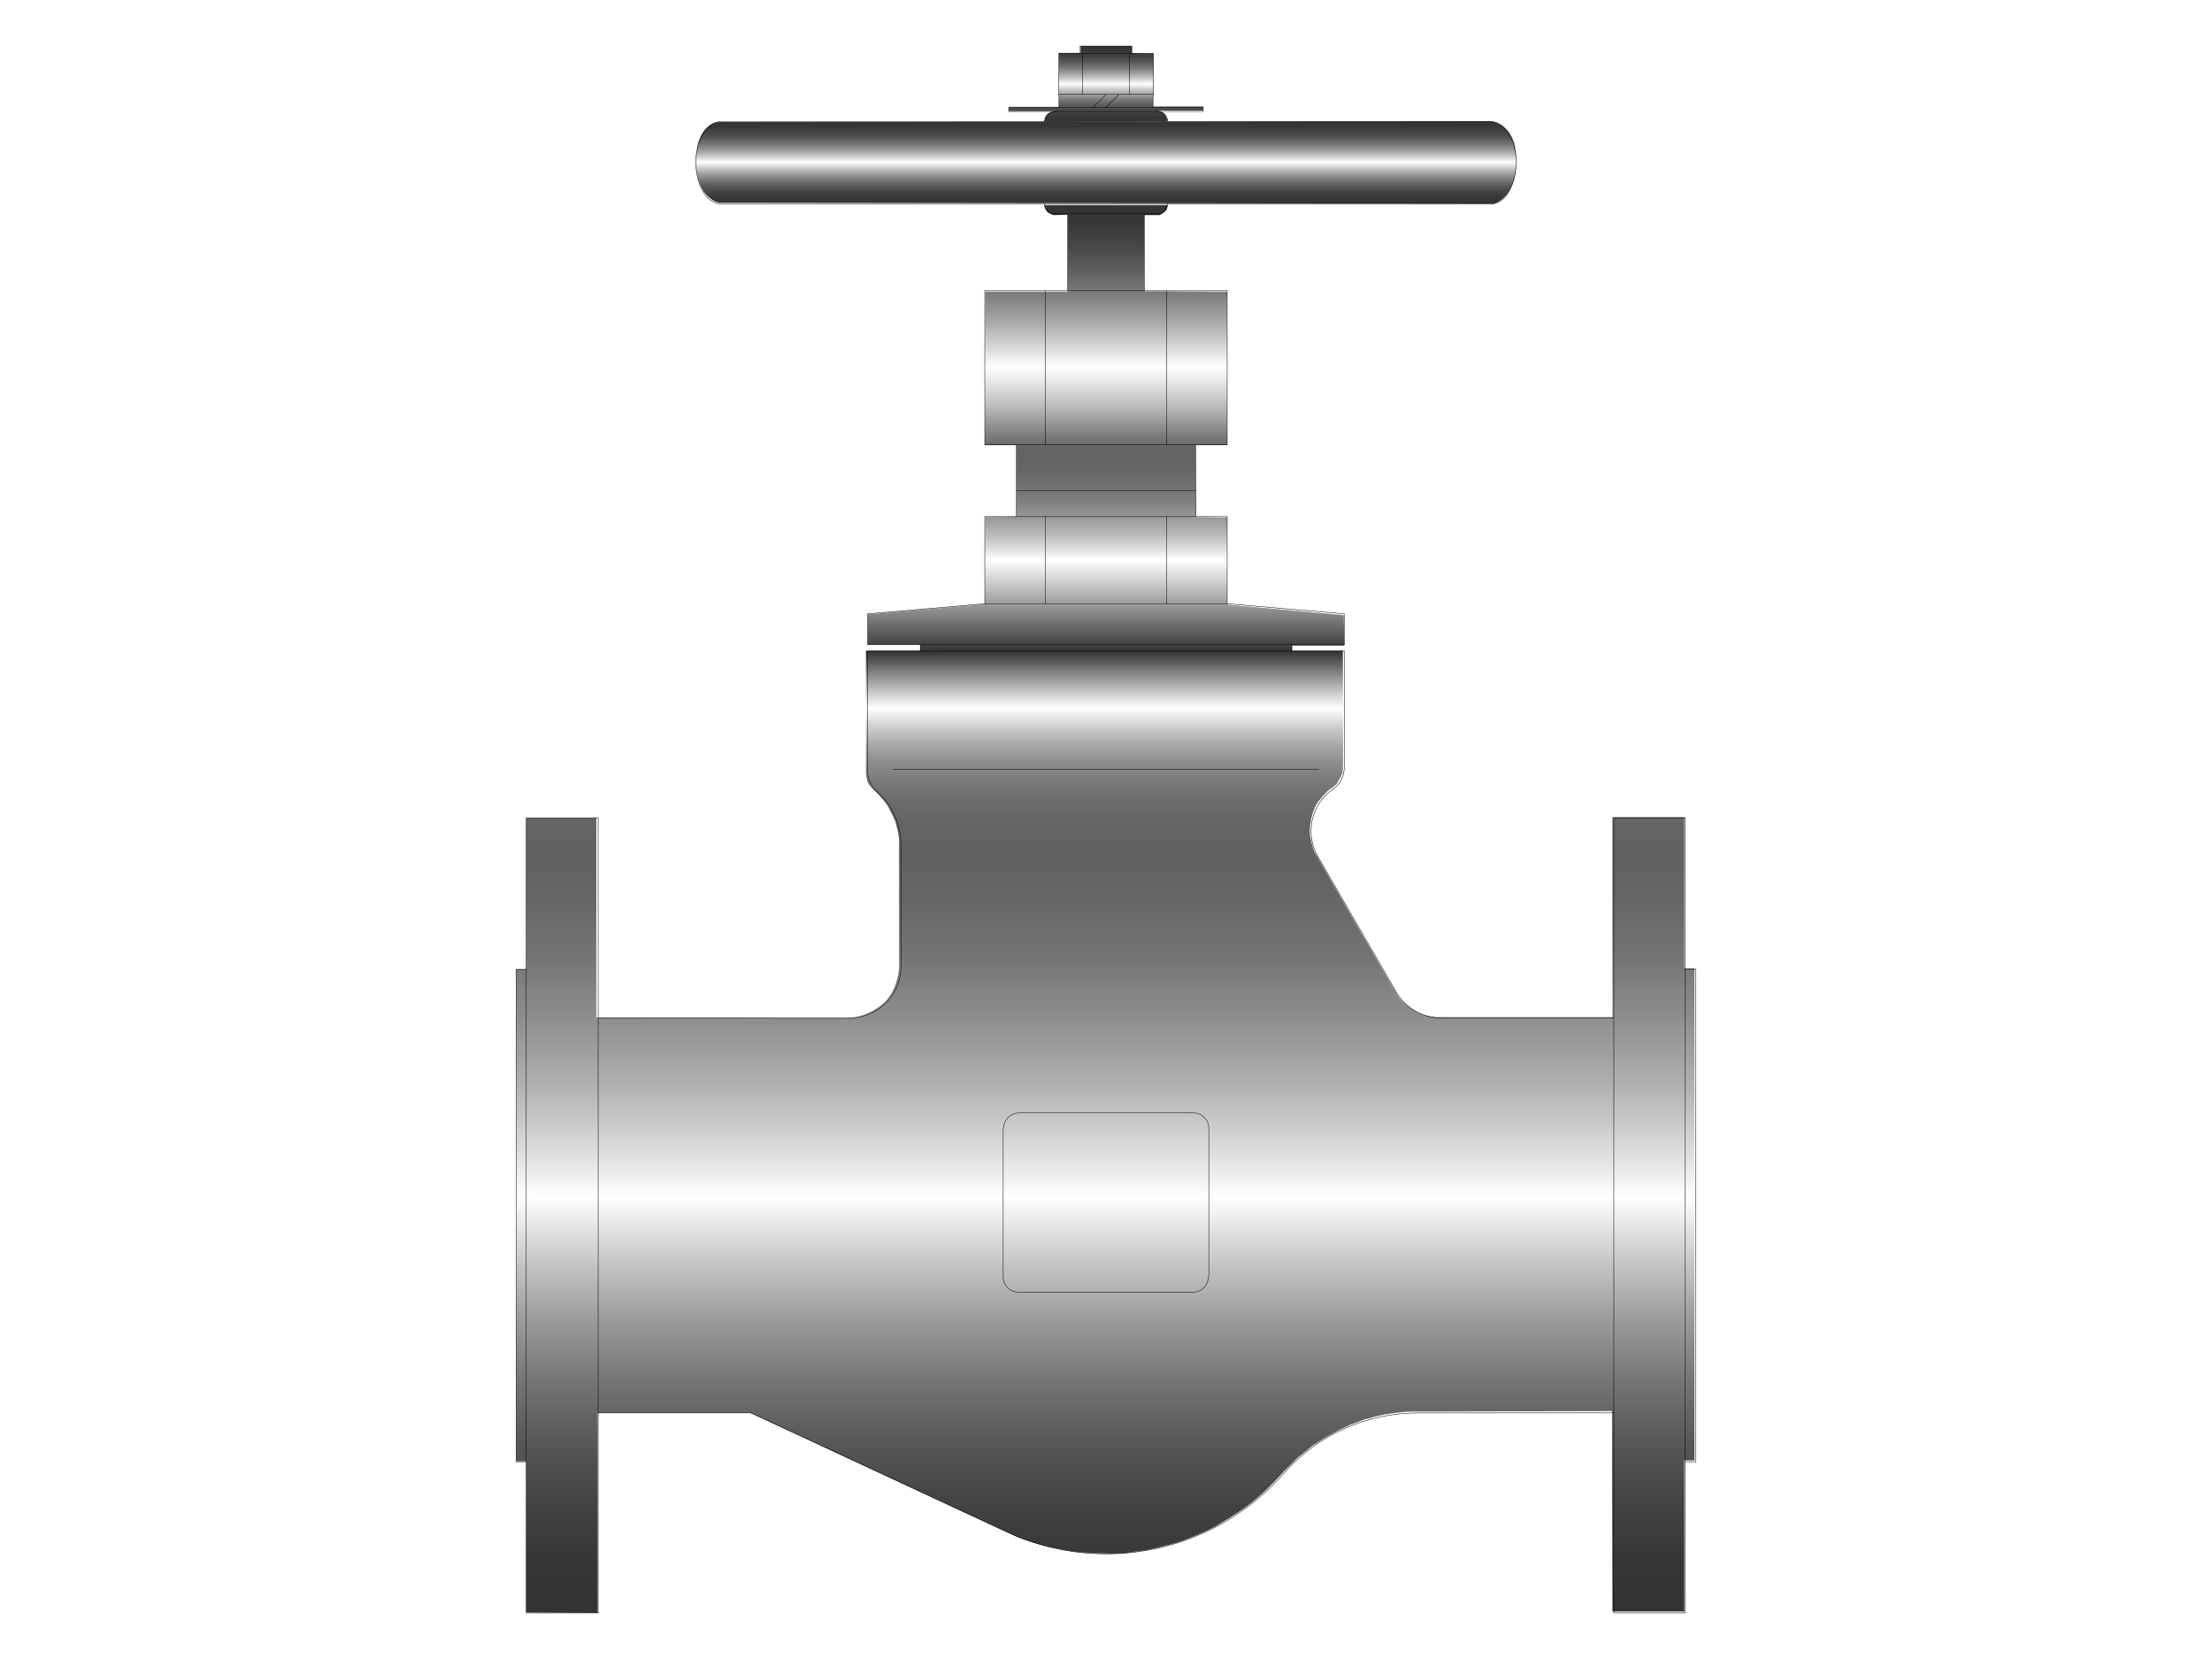 <?xml version="1.0" encoding="utf-8"?>
<!-- Generator: Adobe Illustrator 26.3.1, SVG Export Plug-In . SVG Version: 6.00 Build 0)  -->
<svg version="1.1" id="レイヤー_1" xmlns="http://www.w3.org/2000/svg" xmlns:xlink="http://www.w3.org/1999/xlink" x="0px"
	 y="0px" viewBox="0 0 480 360" style="enable-background:new 0 0 480 360;" xml:space="preserve">
<style type="text/css">
	.st0{fill:url(#SVGID_1_);}
	.st1{fill:url(#SVGID_00000022548380474328693300000000207137028702687146_);}
	.st2{fill:url(#SVGID_00000105391069659749999380000015996162910645310106_);}
	.st3{fill:url(#SVGID_00000129197342035849785910000000558846135057237127_);}
	.st4{fill:none;stroke:#000000;stroke-width:9.814677e-02;stroke-linecap:round;stroke-linejoin:round;stroke-miterlimit:10;}
</style>
<g>
	
		<linearGradient id="SVGID_1_" gradientUnits="userSpaceOnUse" x1="240.004" y1="1693.87" x2="240.004" y2="1902.55" gradientTransform="matrix(1 0 0 -1 0 2043.89)">
		<stop  offset="0" style="stop-color:#333333"/>
		<stop  offset="5.830000e-02" style="stop-color:#373737"/>
		<stop  offset="0.119" style="stop-color:#444444"/>
		<stop  offset="0.18" style="stop-color:#585858"/>
		<stop  offset="0.242" style="stop-color:#757575"/>
		<stop  offset="0.305" style="stop-color:#9B9B9B"/>
		<stop  offset="0.368" style="stop-color:#C9C9C9"/>
		<stop  offset="0.431" style="stop-color:#FEFEFE"/>
		<stop  offset="0.432" style="stop-color:#FFFFFF"/>
		<stop  offset="0.48" style="stop-color:#DCDCDC"/>
		<stop  offset="0.55" style="stop-color:#B1B0B0"/>
		<stop  offset="0.618" style="stop-color:#8F8D8D"/>
		<stop  offset="0.682" style="stop-color:#767474"/>
		<stop  offset="0.74" style="stop-color:#676565"/>
		<stop  offset="0.787" style="stop-color:#626060"/>
		<stop  offset="0.823" style="stop-color:#656363"/>
		<stop  offset="0.847" style="stop-color:#6E6C6C"/>
		<stop  offset="0.868" style="stop-color:#7D7B7B"/>
		<stop  offset="0.887" style="stop-color:#929090"/>
		<stop  offset="0.905" style="stop-color:#ADACAC"/>
		<stop  offset="0.921" style="stop-color:#CFCECE"/>
		<stop  offset="0.937" style="stop-color:#F6F6F6"/>
		<stop  offset="0.94" style="stop-color:#FFFFFF"/>
		<stop  offset="0.952" style="stop-color:#DCDCDC"/>
		<stop  offset="0.977" style="stop-color:#858585"/>
		<stop  offset="1" style="stop-color:#333333"/>
	</linearGradient>
	<path class="st0" d="M114.2,177.5l0,32.8l-2.2,0l0,106.8l2.2,0l0,32.8l15.5,0.1l0-43.4l33.1,0l57.9,26.9c0,0,4.2,1.7,8,2.4
		c3.7,0.8,6.1,1.1,10.8,1.2c4.7,0.2,7.1-0.5,8.4-0.6c1.3-0.1,7-1.5,8.8-2.2c1.9-0.7,5.7-2.2,8.1-3.7c2.4-1.4,5.6-3.4,8.2-5.7
		c2.6-2.2,5.6-5.6,5.6-5.6l3-3l3.1-2.5l2.8-1.8l3.1-1.7l2.6-1.2l3-1.1l2.6-0.7l1.8-0.4l2.1-0.3l1.8-0.2l2-0.1l43.3-0.1l0.1,43.5
		l15.6,0l0-32.8h2.2l0-106.8l-2.2,0v-32.8l-15.6,0l0,43.4h-37.9c0,0-2.7-0.1-4.5-1.1s-3.5-2.4-4.1-3.4c-0.6-0.9-18.2-31.4-18.2-31.4
		s-1-2.7-1-4.6c0.1-2,0.7-4.8,1.9-6.3c1.2-1.5,2-2.3,2.3-2.5s1.6-1,1.9-1.7s1-1.4,1.1-2.7c0.1-1.4,0-25.8,0-25.8l-103.5,0l0,26.1
		c0,0-0.1,1.9,0.7,3c0.9,1.1,2.1,2.2,2.1,2.2s1.6,1.7,2.1,2.7c0.5,1.1,1.3,2.3,1.6,3.5s0.6,2.2,0.7,3.4c0,1.2,0,28.2,0,28.2
		s-0.4,4.9-3.5,7.5c-3.1,2.6-6.3,3.1-7.7,3.1s-54.5-0.1-54.5-0.1l0-43.3L114.2,177.5z"/>
	
		<linearGradient id="SVGID_00000183227161584606605920000014410412245481875342_" gradientUnits="userSpaceOnUse" x1="239.988" y1="1902.573" x2="239.988" y2="1999.684" gradientTransform="matrix(1 0 0 -1 0 2043.89)">
		<stop  offset="0" style="stop-color:#333333"/>
		<stop  offset="0.204" style="stop-color:#FFFFFF"/>
		<stop  offset="0.225" style="stop-color:#E4E3E3"/>
		<stop  offset="0.259" style="stop-color:#BCBCBC"/>
		<stop  offset="0.295" style="stop-color:#9C9B9B"/>
		<stop  offset="0.331" style="stop-color:#838181"/>
		<stop  offset="0.369" style="stop-color:#716F6F"/>
		<stop  offset="0.408" style="stop-color:#666464"/>
		<stop  offset="0.453" style="stop-color:#636161"/>
		<stop  offset="0.472" style="stop-color:#757373"/>
		<stop  offset="0.551" style="stop-color:#BFBEBE"/>
		<stop  offset="0.609" style="stop-color:#EDEDED"/>
		<stop  offset="0.637" style="stop-color:#FFFFFF"/>
		<stop  offset="0.671" style="stop-color:#DFDFDF"/>
		<stop  offset="0.732" style="stop-color:#ABABAB"/>
		<stop  offset="0.793" style="stop-color:#808080"/>
		<stop  offset="0.851" style="stop-color:#5F5F5F"/>
		<stop  offset="0.906" style="stop-color:#474747"/>
		<stop  offset="0.957" style="stop-color:#383838"/>
		<stop  offset="1" style="stop-color:#333333"/>
	</linearGradient>
	<path style="fill:url(#SVGID_00000183227161584606605920000014410412245481875342_);" d="M199.7,141.3l0-1.4l-11.4,0l0-6.6
		l25.4-2.2l0.1-18.9l6.8-0.1l0-15.5l-6.9,0l0.1-33.3l17.9,0l0-16.7l-3.1,0.1c0,0-1.2-0.4-1.5-0.9c-0.3-0.5-0.5-1.3-0.5-1.3l26.8,0
		c0,0,0,0.7-0.4,1.2c-0.4,0.5-1.3,1-1.5,1s-3.2,0-3.2,0l0,16.5l18,0.1v33.3l-6.9,0l0.1,15.6l6.8,0.1l0,18.9l25.3,2.3l0.1,6.6
		l-11.3,0l0,1.3L199.7,141.3z"/>
	
		<linearGradient id="SVGID_00000036970623270429141230000018259821781042235777_" gradientUnits="userSpaceOnUse" x1="240.087" y1="1999.719" x2="240.087" y2="2017.637" gradientTransform="matrix(1 0 0 -1 0 2043.89)">
		<stop  offset="0" style="stop-color:#333333"/>
		<stop  offset="6.750000e-02" style="stop-color:#373737"/>
		<stop  offset="0.138" style="stop-color:#444444"/>
		<stop  offset="0.209" style="stop-color:#585858"/>
		<stop  offset="0.281" style="stop-color:#757575"/>
		<stop  offset="0.353" style="stop-color:#9B9B9B"/>
		<stop  offset="0.426" style="stop-color:#C9C9C9"/>
		<stop  offset="0.499" style="stop-color:#FEFEFE"/>
		<stop  offset="0.5" style="stop-color:#FFFFFF"/>
		<stop  offset="0.501" style="stop-color:#FEFEFE"/>
		<stop  offset="0.574" style="stop-color:#C9C9C9"/>
		<stop  offset="0.647" style="stop-color:#9B9B9B"/>
		<stop  offset="0.719" style="stop-color:#757575"/>
		<stop  offset="0.791" style="stop-color:#585858"/>
		<stop  offset="0.862" style="stop-color:#444444"/>
		<stop  offset="0.932" style="stop-color:#373737"/>
		<stop  offset="1" style="stop-color:#333333"/>
	</linearGradient>
	<path style="fill:url(#SVGID_00000036970623270429141230000018259821781042235777_);" d="M155.9,44l168.3,0.2c0,0,4.8-1.2,4.9-9.3
		c0.1-8.1-5.7-8.6-5.7-8.6l-167.6,0.2c0,0-4.8,0.4-4.8,8.4S155.9,44,155.9,44z"/>
	
		<linearGradient id="SVGID_00000112603408346613883650000015220558620507324566_" gradientUnits="userSpaceOnUse" x1="240.012" y1="2017.491" x2="240.012" y2="2033.87" gradientTransform="matrix(1 0 0 -1 0 2043.89)">
		<stop  offset="0" style="stop-color:#333333"/>
		<stop  offset="6.750000e-02" style="stop-color:#373737"/>
		<stop  offset="0.138" style="stop-color:#444444"/>
		<stop  offset="0.209" style="stop-color:#585858"/>
		<stop  offset="0.281" style="stop-color:#757575"/>
		<stop  offset="0.353" style="stop-color:#9B9B9B"/>
		<stop  offset="0.426" style="stop-color:#C9C9C9"/>
		<stop  offset="0.499" style="stop-color:#FEFEFE"/>
		<stop  offset="0.5" style="stop-color:#FFFFFF"/>
		<stop  offset="0.501" style="stop-color:#FEFEFE"/>
		<stop  offset="0.574" style="stop-color:#C9C9C9"/>
		<stop  offset="0.647" style="stop-color:#9B9B9B"/>
		<stop  offset="0.719" style="stop-color:#757575"/>
		<stop  offset="0.791" style="stop-color:#585858"/>
		<stop  offset="0.862" style="stop-color:#444444"/>
		<stop  offset="0.932" style="stop-color:#373737"/>
		<stop  offset="1" style="stop-color:#333333"/>
	</linearGradient>
	<path style="fill:url(#SVGID_00000112603408346613883650000015220558620507324566_);" d="M226.6,26.4c0,0,0.1-1.3,0.9-1.8
		c0.7-0.4,1.2-0.5,1.2-0.5l-9.8,0l0-0.9l10.9,0l0-2.8l0-0.1v-8.8l4.7,0l0-1.5l11.1,0l0,1.5l4.7,0.1l0,8.8l-0.1,0.1l0,2.6l10.9,0
		l0,0.9h-9.9c0,0,1.2,0.1,1.7,1s0.4,1.3,0.4,1.3L226.6,26.4z"/>
	<line class="st4" x1="188.3" y1="139.9" x2="188.3" y2="133.2"/>
	<line class="st4" x1="188.3" y1="133.2" x2="213.7" y2="131"/>
	<line class="st4" x1="199.7" y1="141.3" x2="199.7" y2="139.9"/>
	<line class="st4" x1="220.5" y1="112.1" x2="220.5" y2="96.5"/>
	<line class="st4" x1="220.5" y1="106.5" x2="259.5" y2="106.5"/>
	<line class="st4" x1="291.7" y1="139.9" x2="188.3" y2="139.9"/>
	<line class="st4" x1="291.7" y1="133.2" x2="291.7" y2="139.9"/>
	<line class="st4" x1="266.3" y1="131" x2="291.7" y2="133.2"/>
	<line class="st4" x1="280.3" y1="139.9" x2="280.3" y2="141.3"/>
	<line class="st4" x1="213.7" y1="131" x2="266.3" y2="131"/>
	<line class="st4" x1="266.3" y1="112.1" x2="213.7" y2="112.1"/>
	<line class="st4" x1="266.3" y1="112.1" x2="266.3" y2="131"/>
	<line class="st4" x1="253.2" y1="131" x2="253.2" y2="112.1"/>
	<line class="st4" x1="213.7" y1="131" x2="213.7" y2="112.1"/>
	<line class="st4" x1="226.8" y1="112.1" x2="226.8" y2="131"/>
	<line class="st4" x1="259.5" y1="96.5" x2="259.5" y2="112.1"/>
	<line class="st4" x1="226.8" y1="96.5" x2="226.8" y2="63.1"/>
	<line class="st4" x1="253.2" y1="63.1" x2="253.2" y2="96.5"/>
	<line class="st4" x1="213.7" y1="96.5" x2="213.7" y2="63.1"/>
	<line class="st4" x1="266.3" y1="96.5" x2="213.7" y2="96.5"/>
	<line class="st4" x1="266.3" y1="63.1" x2="266.3" y2="96.5"/>
	<line class="st4" x1="213.7" y1="63.1" x2="266.3" y2="63.1"/>
	<line class="st4" x1="234.4" y1="10" x2="240" y2="10"/>
	<line class="st4" x1="234.4" y1="10" x2="234.4" y2="11.6"/>
	<line class="st4" x1="240" y1="10" x2="245.6" y2="10"/>
	<line class="st4" x1="248.3" y1="63.1" x2="248.3" y2="46.4"/>
	<line class="st4" x1="245.6" y1="11.6" x2="245.6" y2="10"/>
	<line class="st4" x1="231.7" y1="46.4" x2="231.7" y2="63.1"/>
	<line class="st4" x1="240" y1="23.3" x2="261.1" y2="23.3"/>
	<line class="st4" x1="261.1" y1="24.2" x2="240" y2="24.2"/>
	<line class="st4" x1="261.1" y1="24.2" x2="261.1" y2="23.3"/>
	<line class="st4" x1="218.9" y1="23.3" x2="240" y2="23.3"/>
	<line class="st4" x1="240" y1="24.2" x2="218.9" y2="24.2"/>
	<line class="st4" x1="218.9" y1="23.3" x2="218.9" y2="24.2"/>
	<line class="st4" x1="156.5" y1="44.2" x2="323.5" y2="44.2"/>
	<line class="st4" x1="323.5" y1="26.4" x2="156.5" y2="26.4"/>
	<line class="st4" x1="251.1" y1="46.4" x2="228.9" y2="46.4"/>
	<path class="st4" d="M156,44.2c-0.3,0-0.7-0.1-1-0.3c-0.3-0.1-0.6-0.3-0.9-0.5c-0.3-0.2-0.6-0.5-0.8-0.8c-0.3-0.3-0.5-0.6-0.7-1
		c-0.2-0.4-0.4-0.8-0.6-1.2c-0.2-0.4-0.3-0.9-0.5-1.3c-0.1-0.5-0.2-1-0.3-1.5c-0.1-0.5-0.1-1-0.2-1.5c0-0.3,0-0.5,0-0.8"/>
	<path class="st4" d="M156.5,44.2c-0.1,0-0.1,0-0.2,0c-0.1,0-0.1,0-0.2,0l-0.1,0"/>
	<path class="st4" d="M151,35.3c0-0.3,0-0.5,0-0.8c0-0.5,0.1-1,0.2-1.5c0.1-0.5,0.2-1,0.3-1.5c0.1-0.5,0.3-0.9,0.5-1.3
		c0.2-0.4,0.4-0.8,0.6-1.2c0.2-0.4,0.5-0.7,0.7-1c0.3-0.3,0.5-0.5,0.8-0.8c0.3-0.2,0.6-0.4,0.9-0.5c0.3-0.1,0.6-0.2,1-0.3
		c0.2,0,0.3,0,0.5,0"/>
	<path class="st4" d="M324,44.2c0.3,0,0.7-0.1,1-0.3c0.3-0.1,0.6-0.3,0.9-0.5c0.3-0.2,0.6-0.5,0.8-0.8c0.3-0.3,0.5-0.6,0.7-1
		c0.2-0.4,0.4-0.8,0.6-1.2c0.2-0.4,0.3-0.9,0.5-1.3c0.1-0.5,0.2-1,0.3-1.5c0.1-0.5,0.1-1,0.2-1.5c0-0.3,0-0.5,0-0.8"/>
	<path class="st4" d="M323.5,44.2c0.1,0,0.1,0,0.2,0c0.1,0,0.1,0,0.2,0l0.1,0"/>
	<path class="st4" d="M329,35.3c0-0.3,0-0.5,0-0.8c0-0.5-0.1-1-0.2-1.5c-0.1-0.5-0.2-1-0.3-1.5c-0.1-0.5-0.3-0.9-0.5-1.3
		c-0.2-0.4-0.4-0.8-0.6-1.2c-0.2-0.4-0.5-0.7-0.7-1c-0.3-0.3-0.5-0.5-0.8-0.8c-0.3-0.2-0.6-0.4-0.9-0.5c-0.3-0.1-0.6-0.2-1-0.3
		c-0.2,0-0.3,0-0.5,0"/>
	<path class="st4" d="M228.9,24.2c-1.2,0-2.2,1-2.2,2.2"/>
	<path class="st4" d="M226.6,44.2c0,1.2,1,2.2,2.2,2.2"/>
	<path class="st4" d="M253.4,26.4c0-1.2-1-2.2-2.2-2.2"/>
	<path class="st4" d="M251.1,46.4c1.2,0,2.2-1,2.2-2.2"/>
	<line class="st4" x1="250.2" y1="23.3" x2="250.2" y2="20.5"/>
	<line class="st4" x1="229.8" y1="20.5" x2="229.8" y2="23.3"/>
	<line class="st4" x1="237.2" y1="23.3" x2="240" y2="20.5"/>
	<line class="st4" x1="240" y1="23.3" x2="242.8" y2="20.5"/>
	<line class="st4" x1="250.3" y1="11.6" x2="229.7" y2="11.6"/>
	<line class="st4" x1="229.7" y1="11.6" x2="229.7" y2="20.5"/>
	<line class="st4" x1="234.9" y1="20.5" x2="234.9" y2="11.6"/>
	<line class="st4" x1="245.1" y1="20.5" x2="245.1" y2="11.6"/>
	<line class="st4" x1="250.3" y1="20.5" x2="250.3" y2="11.6"/>
	<line class="st4" x1="250.3" y1="20.5" x2="229.7" y2="20.5"/>
	<line class="st4" x1="286" y1="185.9" x2="303" y2="215.3"/>
	<line class="st4" x1="291.7" y1="166.6" x2="291.7" y2="141.3"/>
	<line class="st4" x1="195.5" y1="209.8" x2="195.5" y2="183.4"/>
	<line class="st4" x1="188.3" y1="141.3" x2="188.3" y2="167.5"/>
	<line class="st4" x1="129.8" y1="306.6" x2="163" y2="306.6"/>
	<line class="st4" x1="184.4" y1="220.9" x2="129.8" y2="220.9"/>
	<line class="st4" x1="218.4" y1="332.4" x2="163" y2="306.6"/>
	<line class="st4" x1="221.1" y1="241.5" x2="258.9" y2="241.5"/>
	<line class="st4" x1="262.3" y1="244.8" x2="262.3" y2="277.1"/>
	<line class="st4" x1="258.9" y1="280.4" x2="221.1" y2="280.4"/>
	<line class="st4" x1="217.7" y1="277.1" x2="217.7" y2="244.8"/>
	<line class="st4" x1="193.8" y1="166.9" x2="286.2" y2="166.9"/>
	<line class="st4" x1="291.7" y1="141.3" x2="188.3" y2="141.3"/>
	<line class="st4" x1="368" y1="210.3" x2="368" y2="317.2"/>
	<line class="st4" x1="365.7" y1="350" x2="365.7" y2="177.5"/>
	<line class="st4" x1="350.2" y1="177.5" x2="350.2" y2="350"/>
	<line class="st4" x1="365.7" y1="350" x2="350.2" y2="350"/>
	<line class="st4" x1="368" y1="317.2" x2="365.7" y2="317.2"/>
	<line class="st4" x1="365.7" y1="210.3" x2="368" y2="210.3"/>
	<line class="st4" x1="350.2" y1="177.5" x2="365.7" y2="177.5"/>
	<line class="st4" x1="307.7" y1="306.6" x2="350.2" y2="306.6"/>
	<line class="st4" x1="312.6" y1="220.9" x2="350.2" y2="220.9"/>
	<line class="st4" x1="112" y1="317.2" x2="112" y2="210.3"/>
	<line class="st4" x1="114.2" y1="177.5" x2="114.2" y2="350"/>
	<line class="st4" x1="129.8" y1="350" x2="129.8" y2="177.5"/>
	<line class="st4" x1="129.8" y1="350" x2="114.2" y2="350"/>
	<line class="st4" x1="114.2" y1="317.2" x2="112" y2="317.2"/>
	<line class="st4" x1="112" y1="210.3" x2="114.2" y2="210.3"/>
	<line class="st4" x1="114.2" y1="177.5" x2="129.8" y2="177.5"/>
	<path class="st4" d="M289.3,171.2c-4.8,3.3-6.2,9.7-3.3,14.7"/>
	<path class="st4" d="M195.5,183.4c0-4.5-1.9-8.8-5.3-11.7"/>
	<path class="st4" d="M218.4,332.4c20.6,9.6,45.1,4.5,60.1-12.6"/>
	<path class="st4" d="M289.3,171.2c1.5-1,2.4-2.8,2.4-4.6"/>
	<path class="st4" d="M188.3,167.5c0,1.6,0.7,3.1,1.9,4.2"/>
	<path class="st4" d="M184.4,220.9c6.1,0,11.1-5,11.1-11.1"/>
	<path class="st4" d="M307.7,306.6c-11.2,0-21.9,4.8-29.2,13.2"/>
	<path class="st4" d="M303,215.3c2,3.4,5.7,5.6,9.6,5.6"/>
	<path class="st4" d="M221.1,241.5c-1.8,0-3.3,1.5-3.3,3.3"/>
	<path class="st4" d="M262.3,244.8c0-1.8-1.5-3.3-3.3-3.3"/>
	<path class="st4" d="M258.9,280.4c1.8,0,3.3-1.5,3.3-3.3"/>
	<path class="st4" d="M217.7,277.1c0,1.8,1.5,3.3,3.3,3.3"/>
</g>
</svg>
